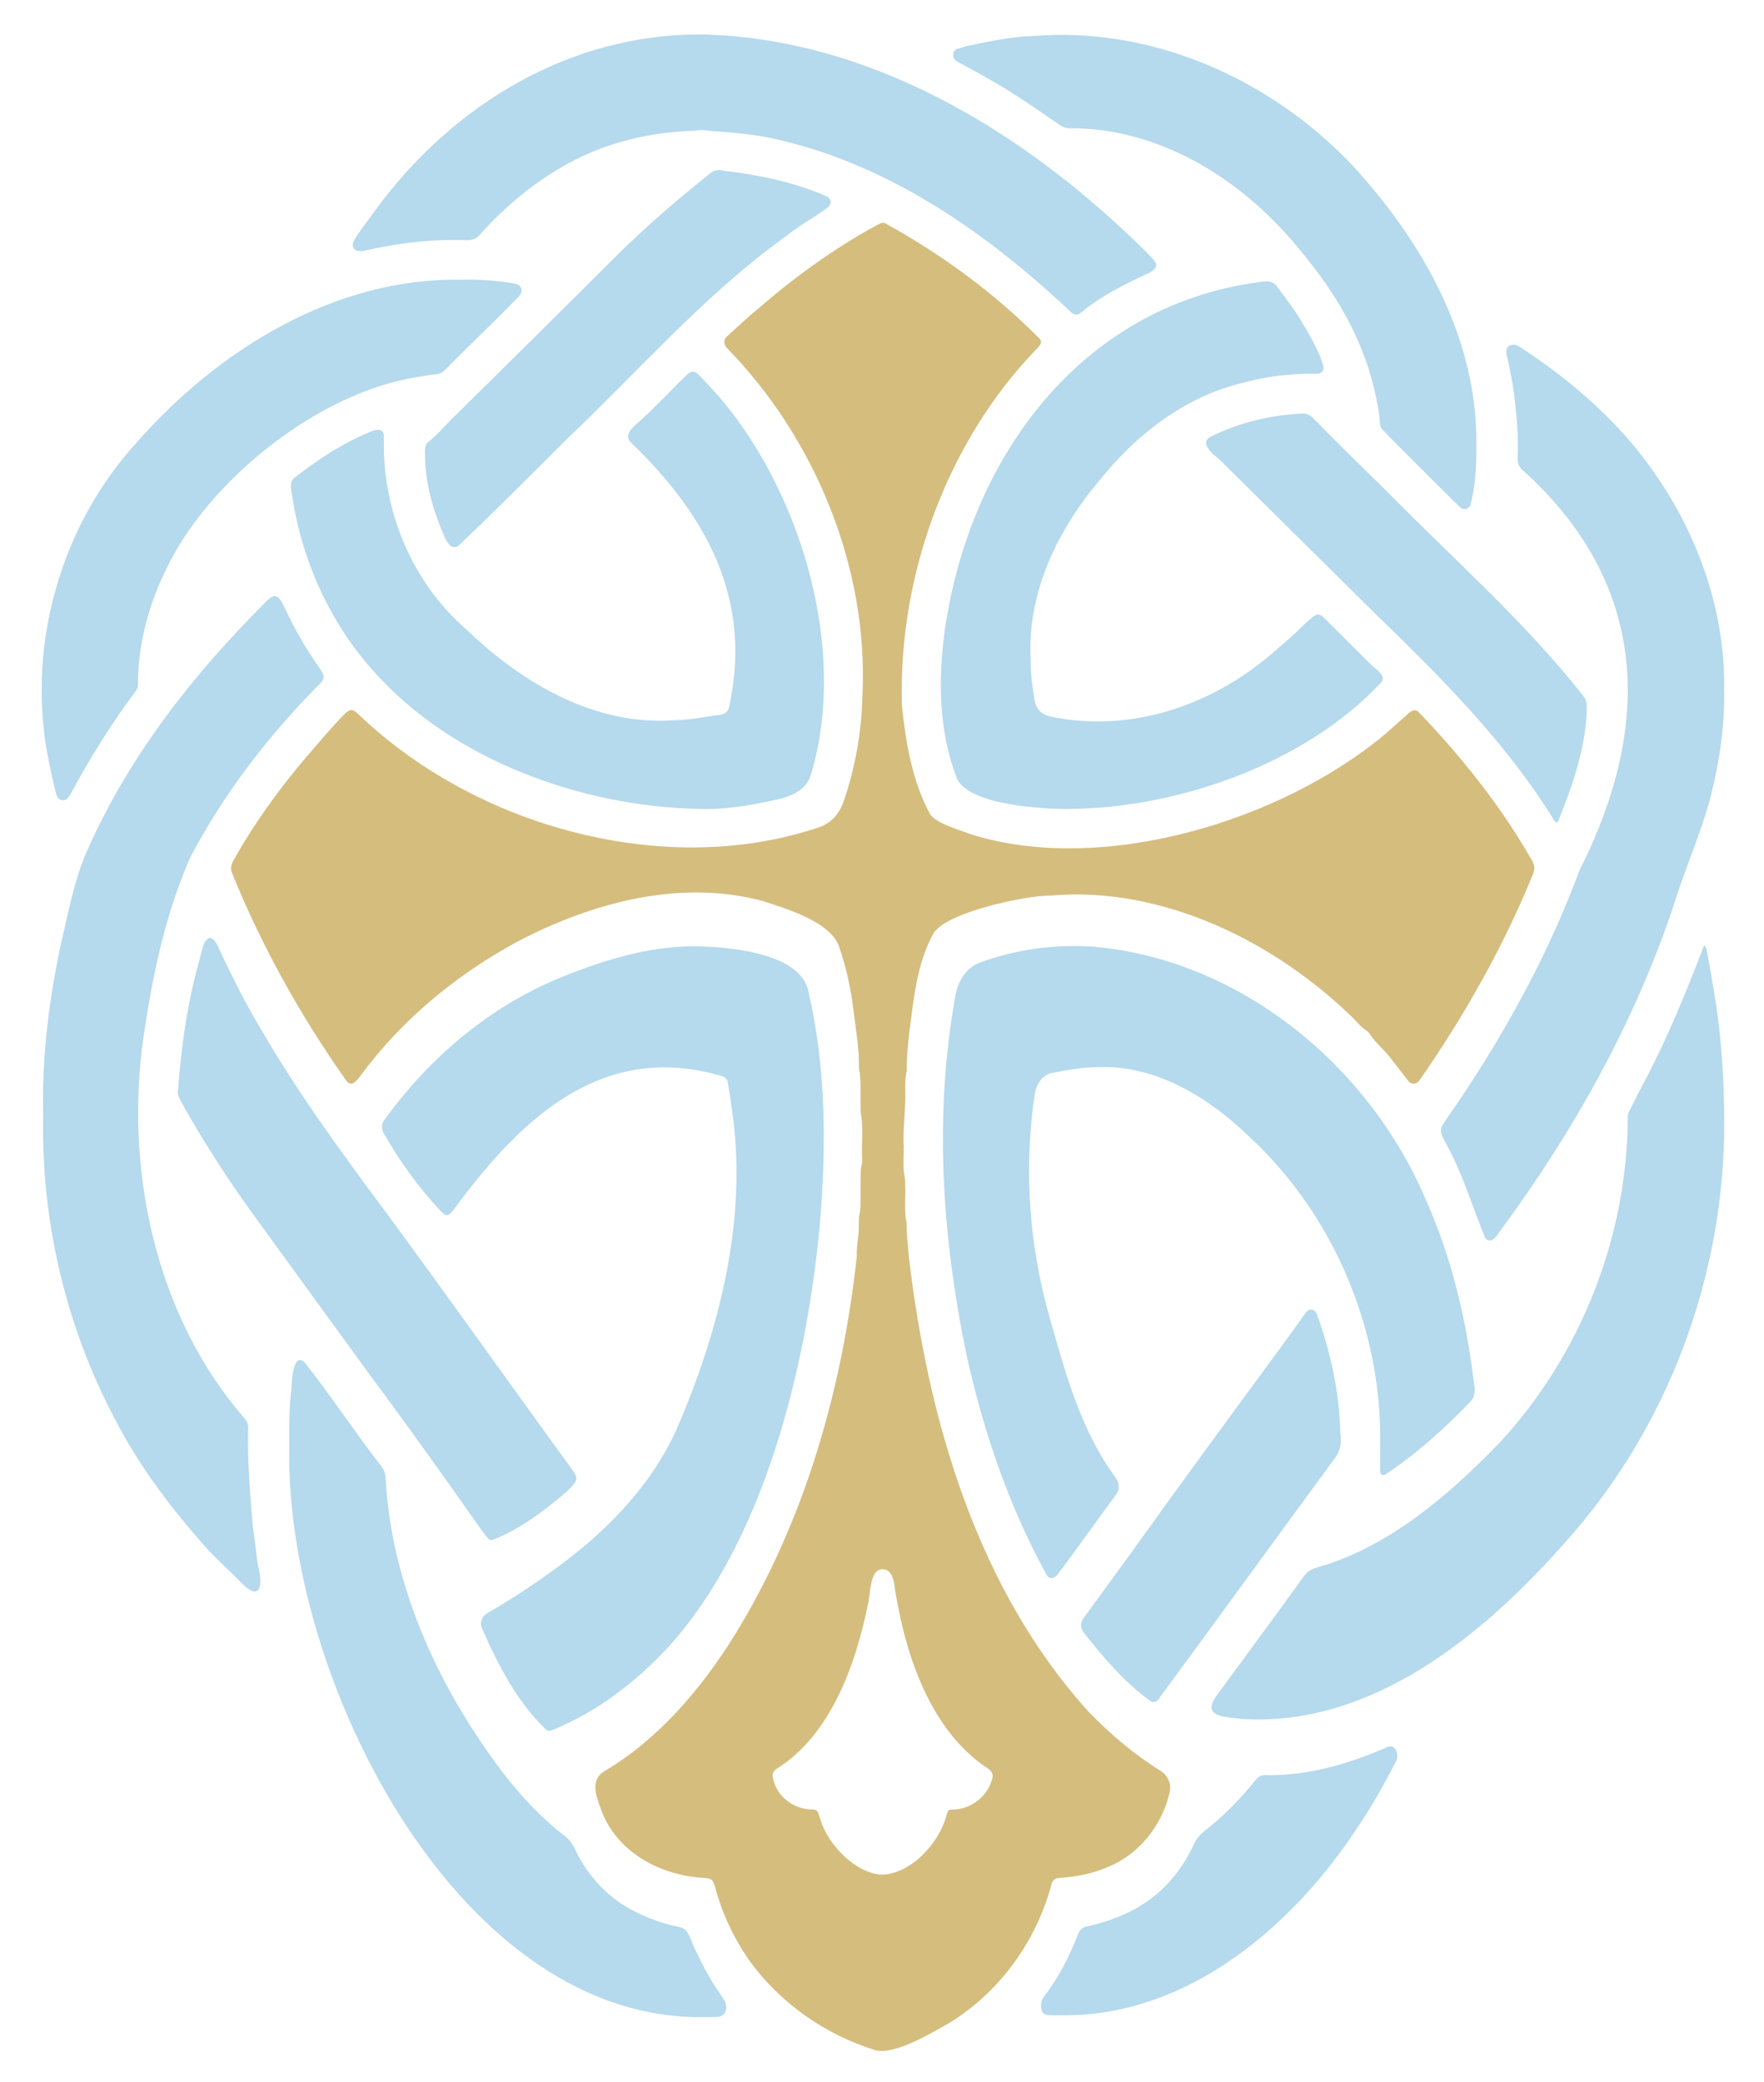 <svg width="3905" height="4608" viewBox="0 0 3905 4608" fill="none" xmlns="http://www.w3.org/2000/svg">
<g opacity="0.8">
<path d="M2000.41 2540.01C2001.32 2561.91 1998.01 2584.12 2002.92 2605.67C2004.21 2609.96 2003.65 2614.91 2003.69 2619.56C2005.32 2648.7 2000.75 2678.51 2007.08 2707.12C2006.61 2732.36 2010.35 2757.4 2012.05 2782.57C2054.99 3146.64 2164.84 3518.84 2410.83 3789.48C2459.14 3839.32 2512.28 3884.24 2570.73 3920.18C2584.69 3929.22 2593.38 3947.99 2589.68 3964.65C2573.81 4039.36 2521.08 4104.34 2452.89 4131.89C2418.44 4147.09 2381.39 4153.77 2344.1 4156.46C2336.93 4156.28 2332.13 4160.46 2328.8 4166.53C2295.11 4296.11 2212.97 4408.45 2102.33 4476.75C2061.89 4499.6 1979.71 4549.34 1936.92 4537.26C1826.86 4502.88 1726.83 4433.86 1657.64 4337.37C1624.08 4288.82 1598.39 4234.62 1583.18 4176.95C1578.08 4159.21 1575.11 4157.52 1557.91 4156.21C1462.78 4150.99 1362.95 4099.85 1329.12 4000.96C1318.51 3973.09 1307 3937.47 1338.9 3919.54C1457.33 3848.92 1550.31 3740.32 1624.49 3621.85C1780.38 3370.32 1864.86 3075.24 1896.86 2778.9C1895.7 2758.86 1900.72 2739.31 1901.08 2719.38C1901.33 2706.12 1900.43 2692.8 1904.13 2679.74C1905.86 2658.08 1904.33 2635.72 1905.13 2613.88C1905.28 2601.28 1904.38 2588.64 1907.86 2576.21C1909.07 2571.89 1908.41 2566.95 1908.42 2562.29C1907.16 2529.78 1911.63 2496.77 1905.79 2464.68C1904.56 2460.36 1905.21 2455.43 1905.17 2450.77C1904.41 2421.47 1906.86 2392 1901.42 2363.26C1902.38 2324.04 1895.53 2285.32 1890.71 2246.59C1885.08 2195.88 1874.79 2145.58 1858.35 2097.52C1840.76 2040.07 1739.57 2010.84 1688.46 1994.11C1505.8 1945.3 1312.59 1996.95 1147.2 2083.09C1014.12 2154.75 892.115 2253.83 800.12 2378.15C792.123 2388.18 780.466 2407.42 767.618 2393.23C666.854 2250.79 580.472 2096.66 514.173 1933.35C509.645 1923.36 510.999 1915.12 516.317 1905.37C560.981 1824.82 614.775 1750.63 673.459 1680.84C703.339 1646.49 732.286 1611.13 764.263 1578.89C775.777 1568.7 780.714 1568.99 791.951 1579.53C905.869 1688.55 1043.44 1768.33 1189.9 1817.93C1389.37 1884.93 1610.45 1898.66 1811.44 1831.53C1839.33 1822.22 1857.46 1802.64 1867.53 1773.87C1893.6 1698.29 1907.52 1618.42 1909.23 1538.16C1922.79 1253.44 1801.83 966.471 1607.97 769.051C1601.7 761.171 1601.84 750.341 1609.63 744.241C1632.28 723.881 1654.07 702.881 1677.64 683.671C1758.19 613.961 1844.63 551.171 1937.25 500.401C1945.22 496.871 1953.22 489.321 1961.82 495.381C2084.68 563.241 2200.77 648.151 2300.92 749.161C2310.22 758.301 2299.82 767.121 2293.32 773.761C2097.12 977.461 1988.34 1272.61 1996.53 1561.44C2005.34 1644.44 2019.13 1728.02 2058.77 1801.76C2072.19 1822.74 2126.46 1837.46 2150.24 1846.83C2440.28 1937 2836.82 1818.37 3068.98 1622.49C3084.41 1608.74 3099.82 1594.98 3115.26 1581.25C3121.83 1574.47 3132.08 1567.54 3140.21 1575.63C3208.04 1645.97 3271.42 1721.81 3327.63 1802.86C3350.33 1835.67 3371.23 1869.77 3391.48 1904.33C3397.92 1915.33 3397.82 1925.24 3393 1936.26C3326.92 2097.51 3240.97 2249.34 3142.37 2390.99C3137.31 2399.82 3123.94 2400.8 3117.94 2392.83C3104 2374.78 3090.11 2356.71 3076.04 2338.77C3062.11 2321.48 3044.81 2307.5 3032.34 2288.82C3030.26 2285.58 3027.35 2282.55 3024.19 2280.51C3015.39 2274.83 3008.49 2266.98 3001.51 2259.3C2825.1 2083.59 2572.23 1960.53 2326.31 1982.05C2272.02 1981.49 2095.88 2018.26 2066.6 2065.58C2028.99 2132.91 2022.36 2213.64 2012.39 2289.45C2009.8 2315.89 2006.6 2342.28 2007.37 2368.9C2001.97 2392.54 2004.67 2416.6 2003.83 2440.46C2002.74 2473.66 1998.68 2506.54 2000.75 2539.99C2000.65 2539.99 2000.53 2539.99 2000.43 2539.99L2000.41 2540.01ZM1950.55 4148.82C2014.69 4149.25 2079.58 4079.49 2095.25 4017.52C2098.49 4006.26 2099.24 4004.76 2109.05 4005.02C2148.75 4004.47 2186.67 3976.61 2196.75 3935.73C2200.95 3921.03 2187.16 3914.12 2177.46 3907.73C2073.33 3833.59 2019.41 3702.33 1992.49 3577.31C1988.41 3555.22 1982.94 3533.42 1980.5 3510.97C1978.16 3494.71 1973.21 3473.22 1953.95 3473.08C1924.46 3471.6 1926.82 3532.77 1920.63 3554.15C1893.18 3687.89 1838.16 3838.39 1722.24 3912.88C1711.72 3919.03 1708.71 3925.09 1711.22 3935.59C1719.15 3976.45 1757.29 4003.83 1796.04 4004.82C1812.53 4003.39 1811.4 4014.54 1816.57 4027.97C1832.96 4083.48 1894.84 4145.86 1950.55 4148.82Z" fill="#CBAC5E"/>
<path d="M1535.44 2094.34C1609.67 2094.97 1775.01 2107.59 1789.99 2196.47C1829.28 2365.24 1829.27 2541.13 1814.63 2712.98C1785.31 3026.7 1690.89 3412.56 1479.15 3645.6C1406.32 3724.12 1319.76 3789.85 1221.94 3829.38C1216.46 3831.62 1212.17 3831.59 1208.13 3827.25C1145.21 3766.85 1104.3 3688.09 1068.8 3607.89C1066.34 3602.66 1063.76 3596.83 1064.83 3590.73C1066.37 3581.97 1070.31 3575.37 1078.49 3570.62C1127.3 3542.28 1174.65 3511.38 1220.64 3478.26C1333.88 3397.35 1437.78 3295.63 1497.39 3164.25C1593.68 2941.45 1657.46 2692.55 1619.1 2447.35C1616.89 2430.28 1614.12 2413.28 1611.32 2396.3C1610 2388.29 1604.93 2383.76 1597.58 2381.49C1335.36 2304.59 1155.66 2471.35 1005.48 2675.74C991.413 2693.93 987.657 2693.24 972.76 2677.31C924.875 2625.98 883.614 2568.11 848.558 2506.58C844.631 2496.85 844.05 2487.46 850.979 2478.54C951.648 2339.18 1086.39 2226.16 1242.4 2162.96C1334.68 2125.17 1436.41 2094.34 1535.4 2094.34H1535.44Z" fill="#A3CFE9"/>
<path d="M3055.47 3191.4C3057.72 2936.98 2950.44 2689.25 2770.05 2520.07C2694.95 2446.78 2604.47 2384.9 2501.86 2366.85C2444.63 2356.4 2386.77 2362.46 2330.25 2374.52C2305.41 2377.68 2292.13 2403.84 2289.73 2428.12C2266.58 2588.02 2278.28 2751.83 2321.02 2907.08C2356.37 3030.3 2389.64 3159.03 2464.61 3263.2C2476.01 3277.97 2482.33 3293.68 2469.28 3309.7C2436.44 3354.43 2403.84 3399.38 2371.23 3444.31C2362.4 3456.46 2353.43 3468.5 2344.49 3480.56C2337.11 3491.59 2323.73 3499.58 2316.2 3484.23C2232.62 3332.18 2175.86 3164.66 2138.62 2993.89C2085.41 2736.45 2067.66 2467.21 2114.43 2207.3C2119.15 2174.19 2138.26 2140.91 2169.82 2130.26C2248.11 2101.24 2331.97 2090.11 2414.65 2094.82C2734.3 2119.83 3025.15 2348.59 3155.47 2653.11C3214.62 2784.57 3247.38 2926.26 3263.93 3070.12C3265.9 3083.48 3263.1 3094.15 3253.22 3104.15C3196.47 3162.88 3135.39 3217.7 3067.97 3262.55C3060.03 3266.96 3055.53 3264.53 3055.43 3255.34C3055.19 3234.03 3055.36 3212.72 3055.36 3191.41H3055.47V3191.4Z" fill="#A3CFE9"/>
<path d="M95.637 2468.04C92.349 2343.69 107.656 2220.13 132.79 2098.69C150.594 2023.63 163.709 1945.86 196.049 1875.88C289.341 1667.51 431.69 1488.21 589.975 1330.61C606.131 1313.77 615.462 1315.87 626.261 1337.49C636.269 1357.52 645.695 1377.83 656.475 1397.47C673.374 1427.97 692.17 1457.2 712.061 1485.54C719.391 1497.79 716.865 1504.34 709.316 1512.07C596.276 1625.55 496.455 1754.26 420.796 1898.27C362.169 2032.12 333.289 2178.74 313.779 2323.98C280.372 2612.6 351.361 2920.27 540.508 3138.27C546.456 3145.11 550.135 3152.07 549.429 3161.37C547.304 3232.58 553.68 3303.47 559.151 3374.17C562.335 3398.43 565.976 3422.7 568.406 3447.11C570.541 3467.47 578.366 3487.41 575.736 3508.13C570.951 3535.8 547.38 3516.51 535.962 3504.54C508.817 3476.57 479.041 3451.49 453.335 3421.97C380.326 3339.84 313.35 3251.49 261.042 3153.18C148.44 2945.99 90.309 2706.31 95.637 2468.05V2468.04Z" fill="#A3CFE9"/>
<path d="M3772.53 2091.9C3776.94 2096.63 3777.93 2100.46 3778.62 2104.41C3783.87 2134.4 3789.29 2164.36 3794.29 2194.4C3810.25 2287.96 3816.45 2382.9 3816.95 2477.72C3819.37 2822.2 3691.56 3161.11 3466.46 3411.69C3282.15 3621.22 3034.03 3823.44 2747.72 3804.27C2710.92 3799.12 2654.82 3801.21 2697.35 3747.08C2760.22 3661.23 2823.7 3575.83 2885.78 3489.35C2893.27 3478.54 2903.02 3472.57 2915.26 3469.34C3072.73 3424.68 3205.55 3311.17 3319.73 3192.86C3497.4 3001.48 3602.67 2739.8 3603.43 2472.13C3603.3 2465.79 3606.01 2460.54 3608.68 2455.27C3619.43 2434.14 3629.76 2412.76 3641.2 2392.05C3692.3 2295.55 3733.26 2194.16 3772.53 2091.9Z" fill="#A3CFE9"/>
<path d="M2368.54 1790.46C2309.96 1791.18 2147.18 1782.25 2118.87 1724.03C2076.87 1617.66 2076.4 1497.07 2092.93 1384.83C2151.66 1004.46 2394.74 684.922 2770.25 626.812C2788.04 625.772 2813.08 615.332 2825.71 632.772C2845.29 658.892 2865.43 684.632 2882.08 712.942C2899.8 743.392 2918.75 774.102 2929.07 808.382C2931.93 819.752 2926.83 826.422 2915.84 827.332C2857.57 825.762 2799.4 833.412 2743.07 849.262C2620.94 880.802 2516.89 960.562 2436.49 1060.15C2342.49 1169.93 2272.11 1312.47 2281.71 1463.4C2281.21 1492.11 2285.74 1520.27 2290 1548.44C2293.74 1573.17 2309.72 1582.86 2328.48 1586.52C2508.41 1623.13 2692.18 1558.71 2829.29 1434.67C2848.5 1418.35 2867.61 1401.99 2885.31 1383.84C2891.63 1377.36 2898.63 1371.56 2905.65 1365.89C2914.95 1358.37 2920.6 1358.41 2929.49 1365.85C2965.05 1400.89 3000.18 1436.55 3035.73 1471.64C3044.95 1481.38 3069.03 1493.76 3058.47 1509.41C2890.53 1690.35 2606.21 1788.75 2368.54 1790.25V1790.46Z" fill="#A3CFE9"/>
<path d="M1546.61 1790.29C1289.24 1785.12 999.362 1683.11 822.786 1480.8C730.695 1376.92 669.323 1242.44 647.582 1102.57C645.8 1087.92 638.413 1068.61 651.5 1057.61C703.893 1016.99 759.517 980.042 820.632 955.402C832.231 949.862 849.225 947.062 849.959 965.152C844.222 1127.6 912.036 1288.71 1031.59 1392.4C1157.84 1514.15 1319.41 1607.62 1495.63 1593.93C1527.81 1593.56 1559.62 1586.15 1591.6 1582.49C1607.18 1580.22 1612.69 1575.04 1615.22 1558.78C1665.56 1320.36 1559.28 1136.37 1397.02 979.562C1379.11 961.952 1401.85 945.242 1414.27 933.812C1450.84 900.902 1484.27 864.382 1519.84 830.292C1530.22 820.052 1537.62 819.832 1547.71 830.372C1566.57 850.082 1585.33 869.802 1602.77 891.052C1776.02 1101.83 1876.68 1441.93 1795.56 1713.15C1779.82 1765.18 1721.19 1768.37 1678.1 1778.28C1636.33 1786.18 1586.38 1792.34 1546.6 1790.29H1546.61Z" fill="#A3CFE9"/>
<path d="M3816.93 1530.65C3817.59 1599.56 3808.83 1668.84 3793.41 1735.68C3773.53 1828 3732.6 1913.07 3705.33 2003.05C3618.2 2263.85 3482.95 2504.59 3322.17 2722.68C3313.69 2733.87 3301.55 2756.09 3287.89 2739.78C3259.19 2670.53 3237.91 2597.52 3201.49 2531.69C3185.02 2501.37 3185.71 2500.37 3203.69 2474.43C3321.66 2304.88 3424 2122.07 3496.63 1926.1C3660.98 1600.65 3647.76 1290.64 3371.21 1040.85C3362.55 1033.74 3358.84 1024.99 3359.56 1013.17C3361.65 970.682 3358.11 928.162 3353.35 885.992C3351.01 860.072 3345.41 834.942 3340.81 809.542C3338.37 792.812 3324.12 764.302 3350.15 762.932C3356.19 763.002 3361.21 765.792 3366.03 768.982C3445.78 820.522 3520.57 881.272 3586.18 951.522C3727.53 1105.51 3821.44 1314.47 3816.68 1530.65H3816.93Z" fill="#A3CFE9"/>
<path d="M1552.35 76.272C1894.08 82.982 2212.73 259.262 2466.42 490.442C2496.82 518.592 2527.74 546.232 2555.71 577.052C2566.53 591.592 2550.97 601.722 2538.51 606.272C2488.48 629.872 2437.75 654.822 2394.57 690.692C2387.94 697.562 2379.72 697.712 2372.04 692.082C2187.78 517.582 1972.61 367.802 1727.41 310.322C1675.05 296.762 1621.14 293.682 1567.79 289.162C1557.68 287.642 1547.47 287.112 1537.52 289.322C1438.9 292.272 1340.4 315.342 1252.8 364.442C1181.78 404.092 1117.84 457.262 1062.8 518.772C1054.26 528.472 1045.09 532.242 1032.67 531.602C1014.95 530.682 997.15 531.442 979.384 531.442C921.301 533.342 863.379 542.012 806.659 554.862C802.98 555.682 799.072 555.762 795.298 555.632C783.917 555.232 777.941 546.072 782.249 535.082C795.45 511.032 813.645 489.992 829.143 467.482C1002.54 229.482 1263.99 74.662 1552.36 76.262L1552.35 76.272Z" fill="#A3CFE9"/>
<path d="M640.358 3200.83C640.024 3158.19 639.938 3115.65 645.238 3073.36C646.153 3055.06 648.392 2993.35 673.669 3014.42C733.097 3089.51 785.824 3170.36 844.727 3245.96C850.541 3253.57 853.467 3261.67 853.638 3271.53C864.323 3469.23 938.514 3658.49 1042.65 3821.88C1100.28 3911.56 1165.16 3997.87 1248.77 4062.36C1258.76 4069.64 1266.52 4079.1 1271.92 4090.92C1296.6 4143.5 1335.18 4188.83 1383.45 4218.53C1420.76 4240.58 1460.39 4255.97 1502.39 4264.6C1526.2 4267.46 1528.57 4295.99 1538.58 4314.03C1554.79 4347.93 1571.75 4381.38 1593.48 4411.88C1599.58 4421.69 1608.58 4431.15 1607.64 4443.71C1606.89 4455.1 1600.84 4462.24 1590.04 4463.72C1572.97 4464.68 1555.76 4463.78 1538.65 4464.19C1002.56 4454.55 630.102 3703.78 640.348 3200.82L640.358 3200.83Z" fill="#A3CFE9"/>
<path d="M465.154 2075.42C474.209 2078.31 478.917 2086.8 482.768 2095.18C514.383 2163.37 548.257 2230.46 587.335 2294.28C667.951 2431.25 761.786 2558.62 856.069 2685.37C994.558 2873.65 1129.76 3064.54 1267.28 3253.6C1279.4 3270.34 1279.08 3275.54 1264.63 3291.19C1251.79 3305.09 1236.79 3316.31 1222.2 3327.98C1182.36 3359.7 1139.98 3388.48 1093 3407.19C1087.54 3409.6 1082.8 3408.18 1079.26 3403.75C1072.76 3395.61 1066.52 3387.23 1060.49 3378.71C980.413 3264.85 899.693 3151.5 816.609 3040.03C726.968 2917.11 637.679 2793.89 548.276 2670.79C496.035 2597.22 447.169 2521.09 402.944 2441.94C398.616 2432.79 390.849 2423.02 394.165 2412.35C400.609 2327.36 411.388 2242.04 432.471 2159.32C437.571 2138.08 443.68 2117.12 448.98 2095.93C451.172 2086.6 456.214 2078.49 465.145 2075.42H465.154Z" fill="#A3CFE9"/>
<path d="M1018.37 619.152C1059.03 617.882 1099.39 620.782 1139.46 627.742C1158.66 631.812 1158.93 648.832 1143.97 660.642C1092.49 713.942 1038.48 764.432 986.695 817.322C981.062 822.952 975.553 827.212 967.108 828.012C951.41 829.512 935.845 832.582 920.243 835.092C721.154 867.602 503.956 1030.71 396.119 1207.69C340.905 1299.62 305.105 1406.48 305.372 1515.84C305.563 1522.38 302.418 1526.97 298.834 1531.86C248.185 1599.31 203.283 1671.04 162.756 1745.6C159.182 1751.88 155.96 1758.44 151.881 1764.33C144.733 1774.64 130.903 1772.95 125.699 1761.29C116.596 1730.34 111.211 1698.06 104.377 1666.45C60.476 1421.03 137.031 1161.03 301.369 980.722C483.387 772.572 743.333 614.602 1018.36 619.152H1018.37Z" fill="#A3CFE9"/>
<path d="M3268.27 984.532C3268.54 1029.35 3266.32 1075.27 3254.87 1118.62C3250.61 1126.95 3240.99 1129.18 3233.68 1123.84C3210.68 1102 3188.36 1079.28 3165.74 1056.98C3130.51 1021.53 3094.89 986.482 3060.07 950.592C3056.77 947.132 3055.41 942.972 3055.07 938.072C3053.13 910.202 3047.49 883.052 3040.91 856.002C3013.9 744.452 2954.45 645.502 2882.75 559.602C2755.67 399.702 2570.78 283.212 2368.33 283.812C2359.66 283.952 2352.39 281.182 2345.26 276.242C2295.65 241.702 2245.88 207.322 2193.55 177.412C2169.71 163.552 2145.46 150.482 2121.24 137.362C2114.46 133.682 2109.81 129.272 2110.43 120.542C2110.85 114.632 2113.13 110.162 2118.63 108.432C2127.72 105.572 2136.81 102.502 2146.1 100.642C2192.66 91.102 2239.2 81.092 2286.74 79.732C2547.12 58.412 2809.43 171.612 2992.89 364.982C3146.39 531.292 3270.92 746.412 3268.27 984.542V984.532Z" fill="#A3CFE9"/>
<path d="M3512.43 1576.48C3509.12 1658.65 3480.41 1740.37 3449.98 1815.95C3448.15 1820.79 3444.17 1821.31 3441.44 1817.16C3334.37 1643.03 3190.71 1500.12 3046.66 1360.45C2934.2 1248.99 2821.48 1137.88 2709.12 1026.42C2697.08 1012.19 2651.08 985.142 2678.42 967.392C2742.58 935.002 2812.76 918.632 2883.65 915.142C2893.34 915.212 2900.29 918.512 2907.16 925.512C2959.21 979.052 3012.75 1031.12 3065.9 1083.36C3213.58 1233.73 3372.96 1373.02 3504.56 1539.64C3514.08 1551.54 3512.62 1561.07 3512.44 1576.49L3512.43 1576.48Z" fill="#A3CFE9"/>
<path d="M940.916 1015.51C941.65 1001.96 937.38 985.512 949.961 976.772C973.532 957.432 992.614 933.062 1015.11 912.612C1129.11 799.952 1243.25 687.622 1356.49 574.202C1423.93 506.752 1495.73 444.652 1569.83 385.472C1579.47 377.282 1589.2 374.392 1601.53 377.822C1679.26 386.822 1757.06 402.842 1829.65 434.342C1840.97 440.552 1842.32 451.752 1831.79 459.602C1818.38 469.592 1804.39 478.812 1790.19 487.542C1764.44 503.372 1740.66 522.222 1716.3 540.132C1548.71 665.372 1409.06 825.332 1257.05 969.632C1177.06 1049.26 1097.52 1129.58 1015.69 1206.97C1002.49 1219.09 989.487 1202.09 984.731 1189.57C960.598 1134.87 942.832 1076.32 940.916 1015.53V1015.51Z" fill="#A3CFE9"/>
<path d="M2967.73 3173.84C2969.43 3195.7 2967.36 3212.56 2953.31 3229.59C2882.1 3326.37 2811.42 3423.57 2740.48 3520.56C2683.54 3598.68 2626.41 3676.64 2569.04 3754.41C2563.73 3763.76 2555.2 3771.93 2544.8 3763.25C2489.37 3723.09 2443.91 3670.12 2401.26 3615.83C2390.2 3601.7 2390.09 3593.01 2400.73 3578.4C2434.19 3532.47 2467.84 3486.7 2501.2 3440.69C2607.31 3292.47 2714.96 3145.46 2822.98 2998.75C2845.54 2967.52 2868.83 2936.74 2890.66 2904.99C2898.71 2894.94 2908.93 2896.19 2915.1 2907.94C2945.5 2992.56 2965.71 3083.15 2967.02 3173.83C2967.26 3173.83 2967.5 3173.83 2967.74 3173.83L2967.73 3173.84Z" fill="#A3CFE9"/>
<path d="M2362.83 4460.15C2346.78 4460.15 2334.72 4460.48 2322.68 4460.05C2310.84 4459.63 2305.3 4453.65 2304.66 4441.62C2304.22 4433.47 2305.63 4426.35 2310.93 4419.44C2342.72 4377.84 2367.22 4330.9 2386.06 4281.46C2389.94 4271.64 2395.83 4265.8 2406.67 4263.41C2469.09 4249.75 2530.39 4223.7 2577.03 4176.88C2605.28 4149.31 2626.81 4116.74 2643.57 4080.59C2648.74 4069.42 2655.95 4060.78 2665.22 4053.41C2707.43 4020.41 2745.46 3982.06 2779.3 3939.8C2786.05 3931.57 2793.94 3927.45 2804.34 3928.86C2896.92 3930.02 2988.01 3903.3 3072.8 3865.96C3080.63 3863.37 3085.97 3865.94 3090.06 3873.83C3094.33 3882.08 3094.55 3890.36 3090.29 3898.59C3065.48 3946.43 3039.23 3993.57 3009.4 4038.17C2863.64 4263.34 2632.2 4457.98 2362.84 4460.14L2362.83 4460.15Z" fill="#A3CFE9"/>
</g>
</svg>
